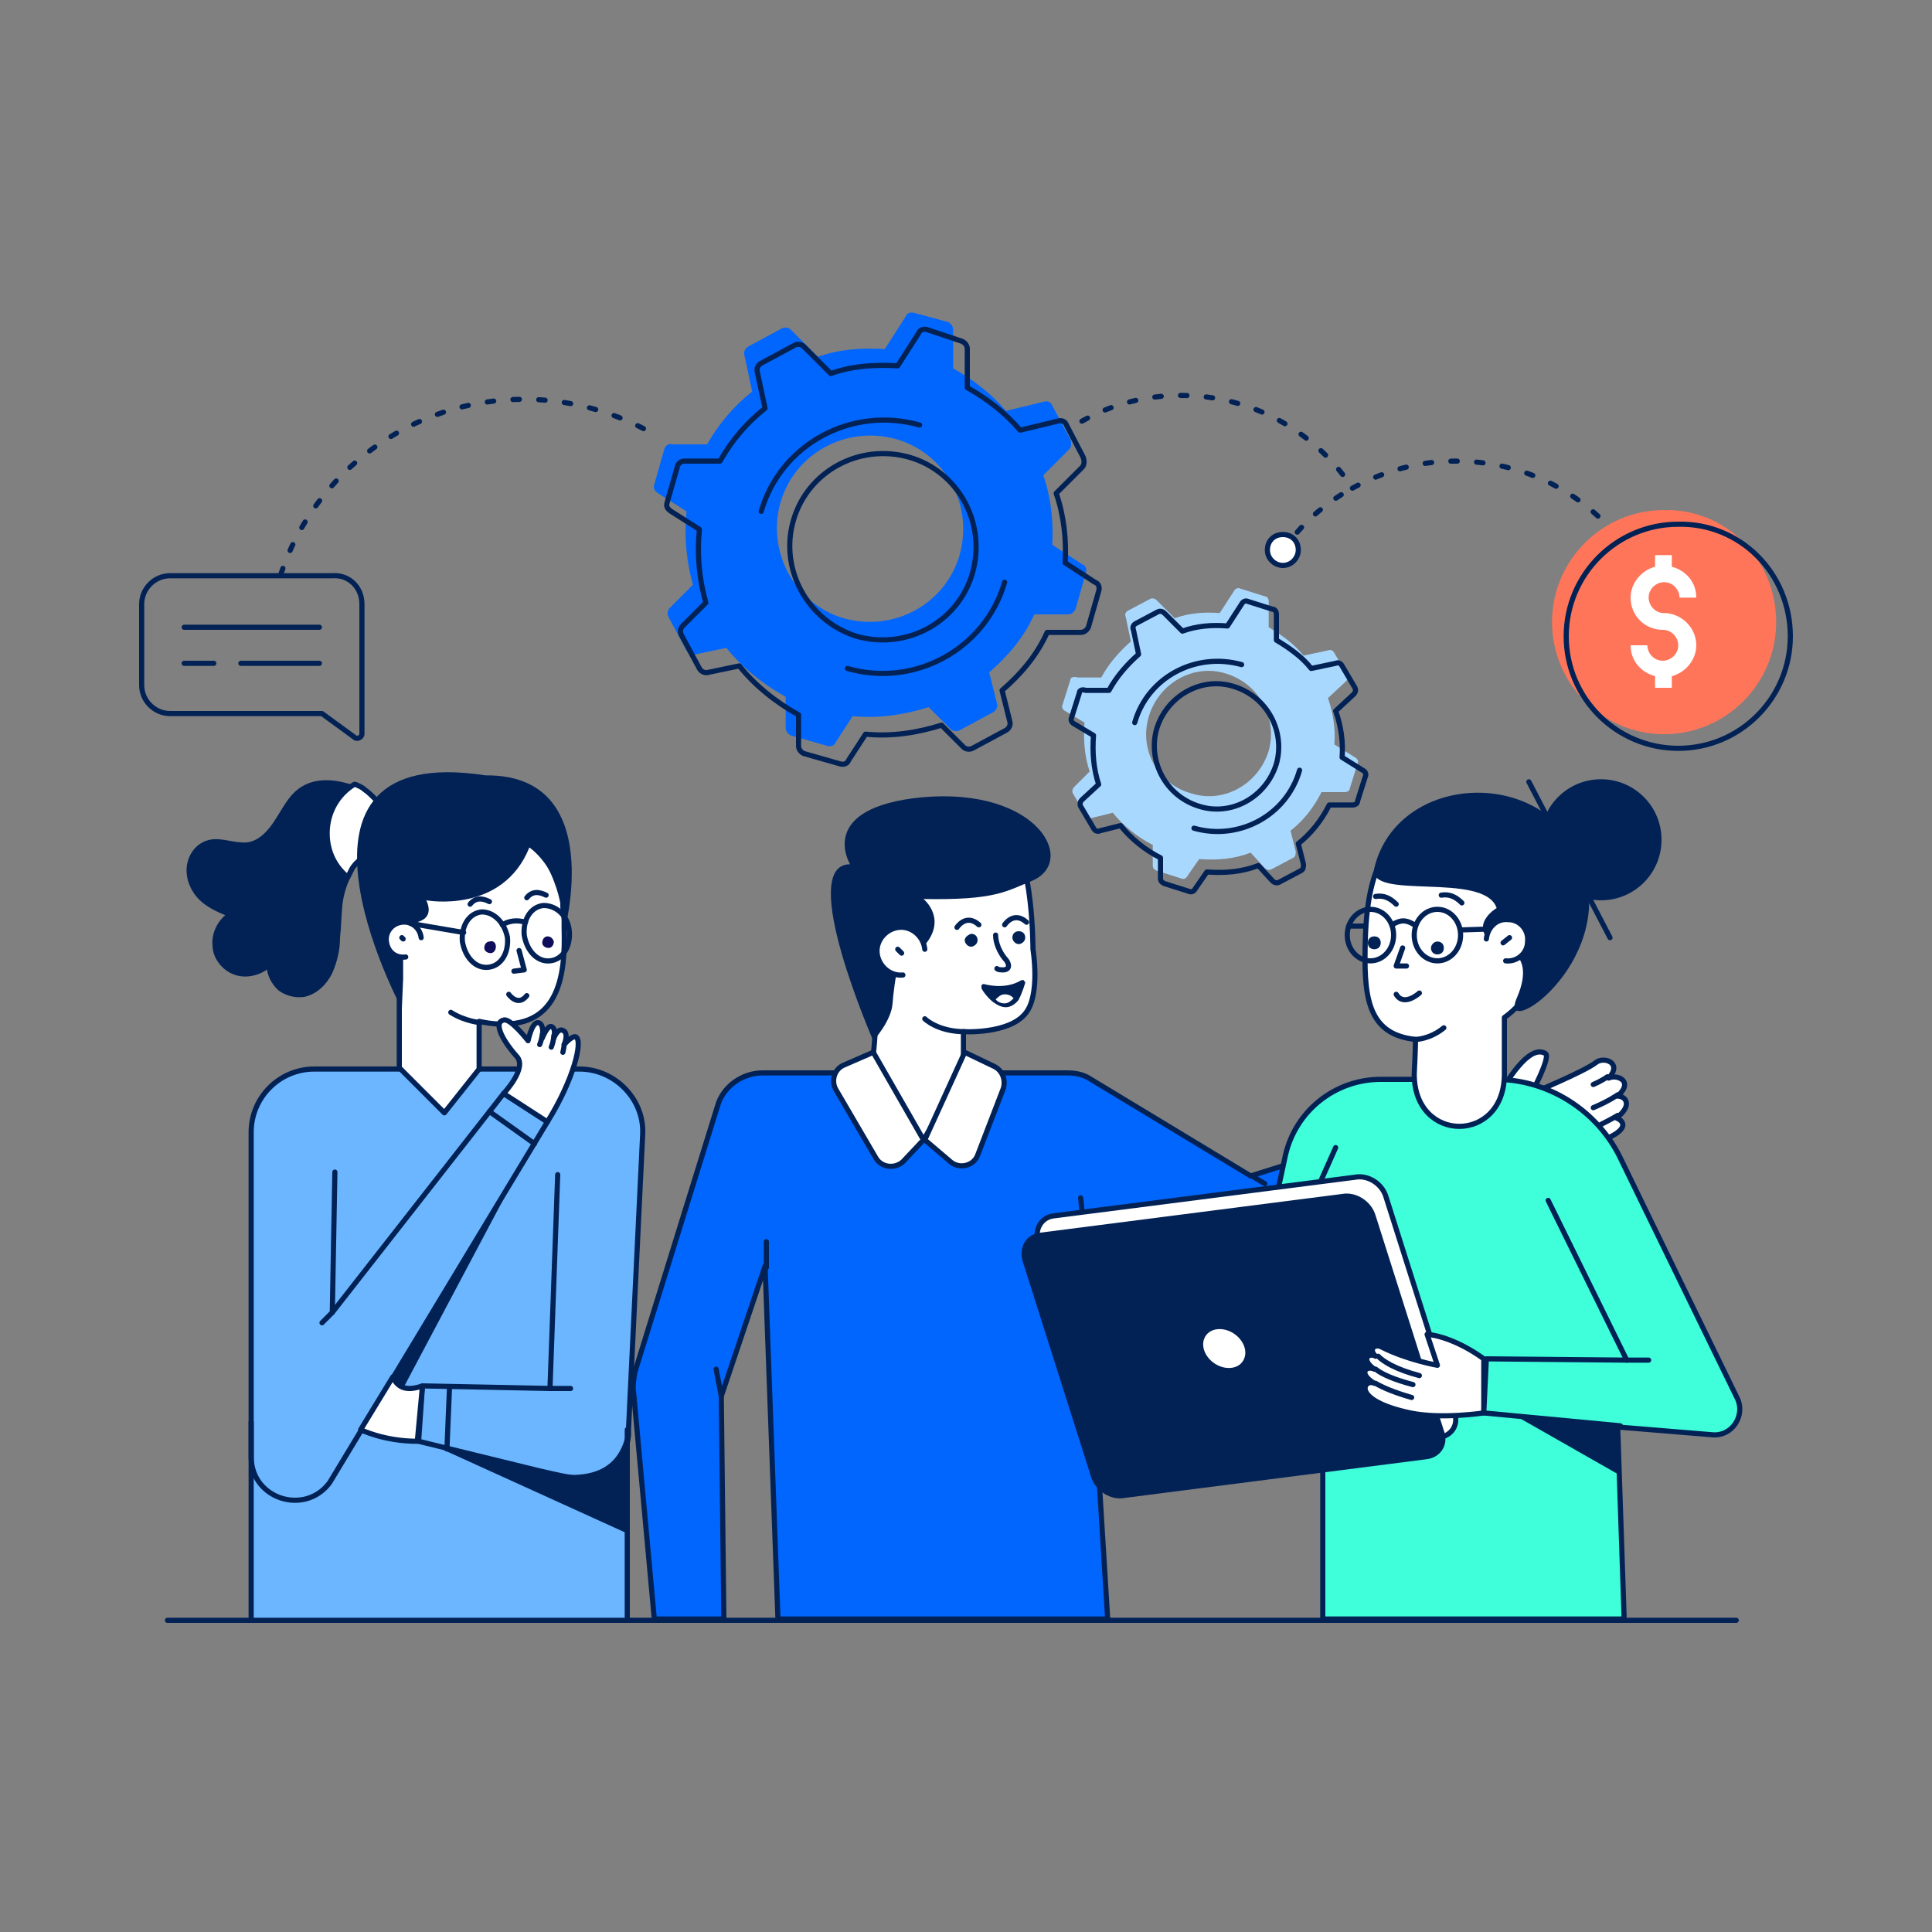 <svg xmlns="http://www.w3.org/2000/svg" version="1.1" id="Layer_1" x="0" y="0" viewBox="0 0 150 150" style="enable-background:new 0 0 150 150" xml:space="preserve"><rect x="0" y="0" width="150" height="150" fill="#808080" stroke="none"/><style>.st0{stroke:#022256;stroke-width:.4;stroke-linecap:round;stroke-linejoin:round;stroke-miterlimit:10}.st0,.st2{fill:#fff}.st5{stroke-dasharray:.5,1.5}.st5,.st6{fill:none;stroke:#022256;stroke-width:.4;stroke-linecap:round;stroke-linejoin:round;stroke-miterlimit:10}.st7{fill:#022256}.st30{fill:#3effda;stroke:#022256;stroke-width:.4;stroke-linecap:round;stroke-linejoin:round;stroke-miterlimit:10}.st35{fill:#0e0d59}</style><g id="Cost_Management"><path d="m116.2 85.3-19.1 6-12.4-7.5c-.6-.4-1.2-.5-1.9-.5H59.2c-1.6 0-3.1 1.1-3.5 2.6l-6.4 20.6c-.1.6-.2 1.1-.1 1.7l1.6 17.5h5.4l-.2-17.3 3.4-10.1 1 27.4H86l-1.9-30.9 10 3.8c1.5.6 3.2.6 4.7 0l19.4-8.7-2-4.6z" style="fill:#0066fe;stroke:#022256;stroke-width:.4;stroke-linecap:round;stroke-linejoin:round;stroke-miterlimit:10"/><path class="st6" d="M59.5 98.4v-2"/><path class="st0" d="m116.2 85.3 2 4.7c8.6-1.4 8.3-2.8 7.3-3.2 1.3-1 .7-1.7.1-1.7 1.3-1.2-.1-1.7-.7-1.4 1.1-1.2-.4-1.7-1-1.2-.9.7-5 2.4-5 2.4s1.5-2.8 1.1-3.1c-1.3-.8-3.1 2.3-3.8 3.5z"/><path class="st6" d="M124.8 83.6s-.4.3-1.1.6M125.6 85s-.7.5-1.9 1M125.6 86.6s-.5.3-1.3.7"/><path class="st0" d="M118.7 84.7s1.3 1.6-.2 2.8M78.3 65.1c-3-1.8-11.1 4.6-11.1 4.6s1.5 7.2.4 13.6l4.1 5.2 3.1-5.2v-3.2s3.5.2 4.8-1.4c1.2-1.4.6-5 .6-5s0-7.4-1.9-8.6z"/><path class="st7" d="M80.1 68.4c-2 .8-2.8 1.5-8.4 1.4 0 0 2 1.6-.1 3.8 0 0 .5-1.1-.6-1-1.1.1-1.6 3.9-1.7 5.3-.1 1.4-1.5 2.9-1.5 2.9s-6-13.7-1.8-13.7c0 0-2.7-4.4 5.6-5.2 9-.8 12.1 5 8.5 6.5z"/><path class="st0" d="M71.8 73.7c-.1-1-1-1.8-2-1.7-1 .1-1.8 1-1.7 2s1 1.8 2 1.7"/><path class="st6" d="m84.1 94.9-.2-1.9M97.2 91.3l1 .6M13 125.8h121.8"/><path class="st30" d="m98.9 93.9.9-4.2c.8-3.5 3.9-5.9 7.4-5.9h8.9c4.1 0 7.9 2.4 9.7 6.1 3 6.2 7.5 15.4 9.1 18.7.6 1.3-.4 2.9-1.9 2.8l-7.3-.6"/><path class="st30" d="m125.6 110.9.5 14.8h-23.4v-22.2h0c-2.7 0-4.4-2.9-3.1-5.2l4.1-9.2"/><path class="st7" d="m117.8 110 7.9 4.5-.1-4z"/><path class="st0" d="M116.8 79v4.4c0 5.4-7 5.4-7 0 .1-2 .1-2.7.1-2.7-3.9-.4-4-3.6-3.9-7.7.2-7.1 2.5-8.8 6.5-8.8s7.2 3.9 7.2 8.7c-.1 2.9-1.2 4.9-2.9 6.1z"/><path class="st7" d="M106.7 67.4c-.6 2.6 8.5.2 9.5 3.1 0 0-2.4 1.4 0 3 0 0 3.2.1 1.6 3.9-1.7 3.7 7.8-2.5 5.1-10.3-2.7-7.7-14.4-7.2-16.2.3z"/><path class="st7" d="M119.6 65.2c0 2.6 2.1 4.7 4.7 4.7s4.7-2.1 4.7-4.7-2.1-4.7-4.7-4.7-4.7 2.1-4.7 4.7z"/><path class="st6" d="M104.6 72.6c0 1.1.8 2 1.8 2s1.8-.9 1.8-2-.8-2-1.8-2-1.8.9-1.8 2zM109.8 72.6c0 1.1.8 2 1.8 2s1.8-.9 1.8-2-.8-2-1.8-2-1.8.9-1.8 2zM109.8 71.8c-.6-.4-1.1-.4-1.7 0M116.6 72.1l-3.2.1M106 71.9h-1.3"/><path class="st7" d="M111.1 73.6c0 .3.2.5.5.5s.5-.2.5-.5-.2-.5-.5-.5-.5.3-.5.5zM106.2 73.2c0 .3.2.5.5.5s.5-.2.5-.5-.2-.5-.5-.5-.5.2-.5.5z"/><path class="st0" d="m108.9 73.6-.5 1.4h.8M110.2 77.1s-1.2 1.1-1.8.1M116.9 74.6c.9.1 1.7-.6 1.7-1.5.1-.9-.6-1.7-1.5-1.7-.9-.1-1.6.6-1.7 1.5"/><path class="st6" d="M113.5 70.1c-.5-.5-1-.7-1.6-.6M108.4 70.2c-.5-.5-1-.7-1.6-.6M117.2 72.8l-.5.4M118.7 60.7l6.3 12.1M126.3 105.6h1.7"/><path class="st0" d="m80.6 96.4 5.3 16.7c.3 1 1.4 1.7 2.4 1.5l23.4-3c1-.1 1.6-1 1.2-2l-5.3-16.7c-.3-1-1.4-1.7-2.4-1.5l-23.4 3c-.9.1-1.5 1-1.2 2z"/><path class="st7" d="m79.6 97.9 5.3 16.7c.3 1 1.4 1.7 2.4 1.5l23.4-3c1-.1 1.6-1 1.2-2l-5.3-16.7c-.3-1-1.4-1.7-2.4-1.5l-23.4 3c-1 .1-1.5 1-1.2 2z"/><path class="st6" d="m79.6 97.9 5.3 16.7c.3 1 1.4 1.7 2.4 1.5l23.4-3c1-.1 1.6-1 1.2-2l-5.3-16.7c-.3-1-1.4-1.7-2.4-1.5l-23.4 3c-1 .1-1.5 1-1.2 2z"/><path class="st0" d="M115.2 109.7s-3.3.5-5.7 0c-4.7-1-3.6-2.7-2.8-2.3-1.3-.8-.6-1.4 0-1.1-1.1-.8-.4-1.3.1-1-.6-.6 0-1 .5-.7 2 1 4.3 1.4 4.3 1.4l-.8-2.4c1.2.1 2.9.8 4.4 1.9v4.2z"/><path class="st6" d="M107 105.3c.4.4 1.3 1 3.2 1.5M106.8 106.3c.5.4 1.4.8 2.9 1.2M106.8 107.4c.5.3 1.4.7 2.8 1.1"/><path class="st30" d="m125.8 110.7-10.6-1 .2-4.2 10.9.1-6.1-12.4"/><path class="st0" d="M93.3 104.9c.3.9 1.3 1.6 2.3 1.5 1-.1 1.5-1 1.2-1.9-.3-.9-1.3-1.6-2.3-1.5-1 .1-1.5 1-1.2 1.9zM109.9 80.7s1.1 0 2.2-.9"/><path d="M30.6 64.6c-.6 1.4-2.6 1.6-3.3 2.9l-.3.6c-.3.6-.5 1.3-.6 2-.1.9-.1 1.8-.2 2.7 0 .9-.2 1.8-.6 2.7-.4.8-1.1 1.5-2 1.7-.7.1-1.4-.1-1.9-.5-.5-.5-.8-1.1-.8-1.8 0 0 0 0 0 0-.7.6-1.7.9-2.6.6-.9-.3-1.6-1.2-1.6-2.1-.1-.9.4-1.9 1.2-2.4-.8-.3-1.7-.7-2.3-1.3-.6-.6-1-1.5-.9-2.4.1-.9.7-1.7 1.6-1.9.9-.2 1.9.3 2.9.2 1-.1 1.8-1 2.3-1.8.6-.9 1-1.8 1.8-2.4 1.2-.9 2.8-.7 4.2-.2h.1c.2.1.5.2.7.4.3.2.6.5.9.8.9.8 1.7 1.6 1.4 2.2z" style="fill:#022256;stroke:#022256;stroke-width:.4;stroke-linecap:round;stroke-linejoin:round;stroke-miterlimit:10"/><path class="st0" d="M30.6 64.6c-.6 1.4-2.6 1.6-3.3 2.9l-.3.6c-1-.8-1.6-2-1.6-3.4 0-1.6.8-3 2.1-3.8h.1c.2.1.5.2.7.4.3.2.6.5.9.8.9 1.1 1.7 1.9 1.4 2.5z"/><path d="m43.3 91.2-.6 16.6-9.9-.2-.3 4.3 9.4 2.3c2.7.6 6.4 1.8 6.9-2.8v-.5L49.9 88c.1-2.7-2.2-5-4.9-5H24.4c-2.7 0-4.9 2.2-4.9 4.9v37.9h29.2V111" style="fill:#6cb6ff"/><path class="st6" d="m43.3 91.2-.6 16.6-9.9-.2-.3 4.3 9.4 2.3c2.7.6 6.4 1.8 6.9-2.8v-.5L49.9 88c.1-2.7-2.2-5-4.9-5H24.4c-2.7 0-4.9 2.2-4.9 4.9v37.9h29.2V111"/><path class="st0" d="M31.1 72.2c-.2-3.3.7-7.3 4.3-8.2.1 0 .3-.1.4-.1 3.3-.6 5.3.9 6.4 2.5 1.2 1.8 1.5 3.7 1.5 3.7v.3c0 .3.1.6.1 1.1v.6c.1 3.4-.3 7.6-5 7.4-.6 0-1.1-.1-1.6-.2V83l-2.7 3.4-3.5-3.5V72.2z"/><path class="st7" d="M43.8 72.4c.1-4.8-2.7-6.6-2.7-6.6-2.1 5.2-8 4.1-8 4.1.9 2-1.8 1.8-1.8 1.8V76l-.1 2.3c-.2-.3-11-20.8 6.5-18.1 9.5-.1 6.1 12.2 6.1 12.2z"/><path class="st0" d="M31.5 74.3c-.8.1-1.4-.4-1.5-1.2-.1-.7.4-1.4 1.2-1.5.7-.1 1.4.4 1.5 1.2"/><path class="st7" d="m41 89.5-9.6 18.1c-.4.1-.7-.2-.9-.7L41 89.5zM33.4 112.1l15.4 7v-9.9c.1 8.4-7.7 4.8-15.4 2.9z"/><path class="st6" d="M19.5 110.4v2.7c0 3.3 4.2 4.6 6.1 2l16.9-28-3.4-2.2-13.3 17L26 91"/><path class="st0" d="M32.8 107.6c-1.4.5-2 0-2.3-.7L28 111s1.8.9 4.4.9l.4-4.3zM39.1 84.9s1.9-2 1-2.9c-.9-1-1.9-2.6-1-2.8.5-.2 1.9 1.6 1.9 1.6s.3-1.5.8-1.4.3 1.2.3 1.2.4-1 .7-.9c.4.1.2.9.2.9s.3-.8.7-.6c.5.2.1 1.1.1 1.1s.6-.7.9-.6c.6.3-.2 3.4-2.2 6.6l-3.4-2.2z"/><path class="st6" d="M43.8 81.1s0 .2-.1.6M43 80.4s0 .4-.2.9M42.1 80.3s0 .3-.2.8M38 86.3l3.5 2.5M34.9 107.7l-.2 4.8M25.8 101.9l-.8.8"/><path style="fill:#6cb6ff;stroke:#022256;stroke-width:.4;stroke-linecap:round;stroke-linejoin:round;stroke-miterlimit:10" d="M42.7 107.8h1.6"/><path class="st6" d="M39.4 72.8c.1 1.2-.5 2.2-1.5 2.3-1 .1-1.8-.8-2-2-.1-1.2.5-2.2 1.5-2.3 1 0 1.8.9 2 2zM44.2 72.3c.1 1.2-.5 2.2-1.5 2.3-1 .1-1.8-.8-2-2-.1-1.2.5-2.2 1.5-2.3 1 0 1.9.8 2 2zM31.9 71.7l4.1.7"/><path class="st6" d="M39 71.8c.5-.3 1.1-.4 1.8-.2"/><path class="st35" d="M38.5 73.5c0 .3-.2.5-.4.5-.3 0-.5-.2-.5-.4 0-.3.2-.5.4-.5.3-.1.5.1.5.4zM43 73.1c0 .3-.2.5-.4.5-.3 0-.5-.2-.5-.4 0-.3.2-.5.4-.5s.4.1.5.4z"/><path class="st6" d="M40.9 69.7c.4-.5.9-.5 1.5-.2M36.5 70.2c.4-.5.9-.5 1.5-.2M40.3 73.8l.4 1.5-.8.1M39.5 77.2s.7 1 1.4.1M31.2 72.8l.1.1M37.3 79.4s-1.2-.1-2.3-.8M69.7 73.7l.3.3"/><path class="st7" d="M74.9 73c0 .2.2.5.5.5.2 0 .5-.2.5-.5s-.2-.5-.5-.5c-.3.1-.5.3-.5.5z"/><path class="st0" d="M77.3 72.6c0 .6.3 1.3.7 1.8.2.2.3.4.3.6 0 .2-.2.3-.4.3s-.4 0-.5-.1"/><path class="st6" d="M74.3 72s.7-1.1 1.7-.2"/><path class="st7" d="M78.6 72.8c0 .2.2.5.5.5.2 0 .5-.2.5-.5s-.2-.5-.5-.5-.5.2-.5.5z"/><path class="st6" d="M78 71.8s.7-1.1 1.7-.2M71.8 79.1s1 1 3.1 1"/><path class="st7" d="M79.6 76.3s-.2.7-.5 1.3c-.2.3-.6.6-1 .6s-.7-.2-1-.4c-.5-.4-.9-1-.9-1.1v-.2c.1-.1.1-.1.2-.1 0 0 1.6.5 2.9-.3h.2c0 .1.1.1.1.2z"/><path class="st2" d="M78.7 77.5c-.2.2-.4.4-.7.4-.3 0-.5-.1-.7-.3.2-.2.4-.4.7-.4.3 0 .5.1.7.3z"/><path d="m51.6 34.8-.8 2.8c-.1.3 0 .5.3.7l2.2 1.4c-.2 2 0 3.9.5 5.7L52 47.2c-.2.2-.2.5-.1.7l1.4 2.6c.1.2.4.4.7.3l2.4-.5c1.2 1.5 2.8 2.8 4.6 3.8v2.4c0 .3.2.5.4.6l2.8.8c.3.1.6 0 .7-.3l1.3-2c2 .2 4-.1 5.9-.7l1.7 1.7c.2.2.5.2.7.1l2.6-1.4c.2-.1.4-.4.3-.7l-.6-2.4c1.4-1.2 2.7-2.7 3.5-4.5h2.6c.3 0 .5-.2.6-.4l.8-2.8c.1-.3 0-.6-.3-.7l-2.3-1.5c.1-1.8-.1-3.7-.7-5.4l2-2c.2-.2.2-.5.1-.8l-1.4-2.6c-.1-.3-.4-.4-.7-.3l-2.9.7c-1.1-1.3-2.5-2.4-4.1-3.3v-3c0-.3-.2-.5-.4-.6l-2.6-.7c-.3-.1-.6 0-.7.3l-1.6 2.5c-1.8-.1-3.5 0-5.2.6l-2.1-2.1c-.2-.2-.5-.2-.7-.1l-2.6 1.4c-.2.1-.4.4-.3.7l.6 2.8c-1.4 1.1-2.6 2.5-3.5 4.1h-2.7c-.3-.1-.5.1-.6.3zm9 4.2c1.1-3.8 5.1-6 9-4.9 3.8 1.1 6 5.1 4.9 9-1.1 3.8-5.1 6-9 4.9-3.8-1.1-6-5.2-4.9-9z" style="fill:#0066fe"/><path class="st6" d="m52.6 36.2-.8 2.8c-.1.3 0 .5.3.7l2.2 1.4c-.2 2 0 3.9.5 5.7L53 48.6c-.2.2-.2.5-.1.7l1.4 2.6c.1.2.4.4.7.3l2.4-.5c1.2 1.5 2.8 2.8 4.6 3.8v2.4c0 .3.2.5.4.6l2.8.8c.3.1.6 0 .7-.3l1.3-2c2 .2 4-.1 5.9-.7l1.7 1.7c.2.2.5.2.7.1l2.6-1.4c.2-.1.4-.4.3-.7l-.6-2.4c1.4-1.2 2.7-2.7 3.5-4.5h2.6c.3 0 .5-.2.6-.4l.8-2.8c.1-.3 0-.6-.3-.7l-2.3-1.5c.1-1.8-.1-3.7-.7-5.4l2-2c.2-.2.2-.5.1-.8L82.8 33c-.1-.3-.4-.4-.7-.3l-2.9.7c-1.1-1.3-2.5-2.4-4.1-3.3h0v-3c0-.3-.2-.5-.4-.6l-2.7-.9c-.3-.1-.6 0-.7.3l-1.6 2.5h0c-1.8-.1-3.5 0-5.2.6l-2.1-2.1c-.2-.2-.5-.2-.7-.1l-2.6 1.4c-.2.1-.4.4-.3.7l.6 2.8c-1.4 1.1-2.6 2.5-3.5 4.1h-2.7c-.3 0-.5.1-.6.4zm9 4.2c1.1-3.8 5.1-6 9-4.9 3.8 1.1 6 5.1 4.9 9-1.1 3.8-5.1 6-9 4.9-3.8-1.2-6-5.2-4.9-9z"/><path class="st6" d="M59.1 39.7c1.5-5.2 7-8.2 12.3-6.7M78 45.2c-1.5 5.2-7 8.2-12.2 6.7"/><path d="m83.1 52.8-.6 1.9c-.1.2 0 .4.2.5l1.5.9c-.1 1.3 0 2.6.4 3.8l-1.2 1.2c-.1.1-.2.3-.1.5l1 1.7c.1.2.3.3.5.2l1.6-.4c.8 1 1.9 1.9 3.1 2.5v1.6c0 .2.1.3.3.4l1.9.6c.2.1.4 0 .5-.2l.9-1.3c1.4.1 2.7 0 4-.5l1.1 1.2c.1.1.3.2.5.1l1.7-.9c.2-.1.2-.3.2-.5l-.4-1.6c1-.8 1.8-1.8 2.4-3h1.8c.2 0 .4-.1.4-.3l.6-1.9c.1-.2 0-.4-.2-.5l-1.6-1c.1-1.2-.1-2.5-.5-3.6l1.4-1.3c.1-.1.2-.3.1-.5l-1-1.7c-.1-.2-.3-.3-.5-.2l-1.9.4c-.7-.9-1.7-1.6-2.7-2.2v-2c0-.2-.1-.4-.3-.4l-1.9-.6c-.2-.1-.4 0-.5.2l-1.1 1.7c-1.2-.1-2.4 0-3.5.4l-1.4-1.4c-.1-.1-.3-.2-.5-.1l-1.7.9c-.2.1-.3.3-.2.5l.4 1.9c-.9.8-1.7 1.7-2.3 2.8h-1.8c-.4-.1-.6 0-.6.2zm6.1 2.8c.8-2.6 3.5-4.1 6-3.3 2.6.8 4 3.5 3.3 6-.8 2.6-3.5 4.1-6 3.3-2.6-.7-4.1-3.4-3.3-6z" style="fill:#a9d8ff"/><path class="st6" d="m83.8 53.8-.6 1.9c-.1.2 0 .4.2.5l1.5.9c-.1 1.3 0 2.6.4 3.8L84 62.1c-.1.1-.2.3-.1.5l1 1.7c.1.2.3.3.5.2l1.6-.4c.8 1 1.9 1.9 3.1 2.5v1.6c0 .2.1.3.3.4l1.9.6c.2.1.4 0 .5-.2l.9-1.3c1.4.1 2.7 0 4-.5l1.1 1.2c.1.1.3.2.5.1l1.7-.9c.2-.1.2-.3.2-.5l-.4-1.6c1-.8 1.8-1.8 2.4-3h1.8c.2 0 .4-.1.4-.3l.6-1.9c.1-.2 0-.4-.2-.5l-1.6-1c.1-1.2-.1-2.5-.5-3.6l1.4-1.3c.1-.1.2-.3.1-.5l-1-1.7c-.1-.2-.3-.3-.5-.2l-1.9.4c-.7-.9-1.7-1.6-2.7-2.2h0v-2c0-.2-.1-.4-.3-.4l-1.9-.6c-.2-.1-.4 0-.5.2l-1.1 1.7h0c-1.2-.1-2.4 0-3.5.4l-1.4-1.4c-.1-.1-.3-.2-.5-.1l-1.7.9c-.2.1-.3.3-.2.5l.4 1.9c-.9.8-1.7 1.7-2.3 2.8h-1.8c-.3-.1-.5 0-.5.2zm6 2.8c.8-2.6 3.5-4.1 6-3.3 2.6.8 4 3.5 3.3 6-.8 2.6-3.5 4.1-6 3.3-2.6-.8-4-3.5-3.3-6z"/><path class="st6" d="M88.1 56.1c1-3.5 4.7-5.5 8.3-4.5m4.5 8.2c-1 3.5-4.7 5.5-8.2 4.5"/><path class="st0" d="m71.8 88.5 3.1-6.8 2.3 1.1c.6.3.9 1 .7 1.7l-2 5.2c-.3.8-1.4 1.1-2.1.5l-2-1.7zM71.7 88.5l-3.9-6.8-2.3 1c-.7.3-1 1.2-.6 1.9l3.1 5.3c.4.7 1.4.9 2.1.3l1.6-1.7z"/><path class="st6" d="M28.1 46.9V57c0 .2-.3.4-.5.3L25 55.4H13.2c-1.2 0-2.2-1-2.2-2.2v-6.3c0-1.2 1-2.2 2.2-2.2h12.6c1.3-.1 2.3.9 2.3 2.2zM14.3 48.7h10.5M18.7 51.5h6.1M14.3 51.5h2.3"/><path d="M137.9 48.3c0 4.8-3.9 8.7-8.7 8.7-4.8 0-8.7-3.9-8.7-8.7 0-4.8 3.9-8.7 8.7-8.7 4.8-.1 8.7 3.8 8.7 8.7z" style="fill:#ff755a"/><path class="st2" d="M129.2 47.6c-.7 0-1.2-.6-1.2-1.2 0-.7.6-1.2 1.2-1.2.7 0 1.2.6 1.2 1.2h1.3c0-1.2-.8-2.1-1.9-2.4v-.9h-1.3v.9c-1.1.3-1.9 1.3-1.9 2.4 0 1.4 1.1 2.5 2.5 2.5.7 0 1.2.6 1.2 1.2 0 .7-.6 1.2-1.2 1.2-.7 0-1.2-.6-1.2-1.2h-1.3c0 1.2.8 2.1 1.9 2.4v.9h1.3v-.9c1.1-.3 1.9-1.3 1.9-2.4 0-1.4-1.2-2.5-2.5-2.5z"/><path class="st6" d="M139 49.4c0 4.8-3.9 8.7-8.7 8.7-4.8 0-8.7-3.9-8.7-8.7 0-4.8 3.9-8.7 8.7-8.7 4.8-.1 8.7 3.8 8.7 8.7z"/><path class="st5" d="M21.8 44.6C24.4 36.7 31.9 31 40.7 31c3.4 0 6.7.9 9.5 2.4M99.5 42.9c1.4-2.1 3.3-3.8 5.5-5M105 37.9c2.4-1.3 5.1-2.1 8-2.1 4.3 0 8.2 1.6 11.1 4.3M84 32.7c2.3-1.3 4.9-2 7.7-2 5.5 0 10.3 2.8 13.1 6.9"/><path class="st0" d="M100.8 42.7c0 .6-.5 1.2-1.2 1.2-.6 0-1.2-.5-1.2-1.2s.5-1.2 1.2-1.2 1.2.5 1.2 1.2z"/><path class="st6" d="m56 108.4-.4-2.1"/></g></svg>